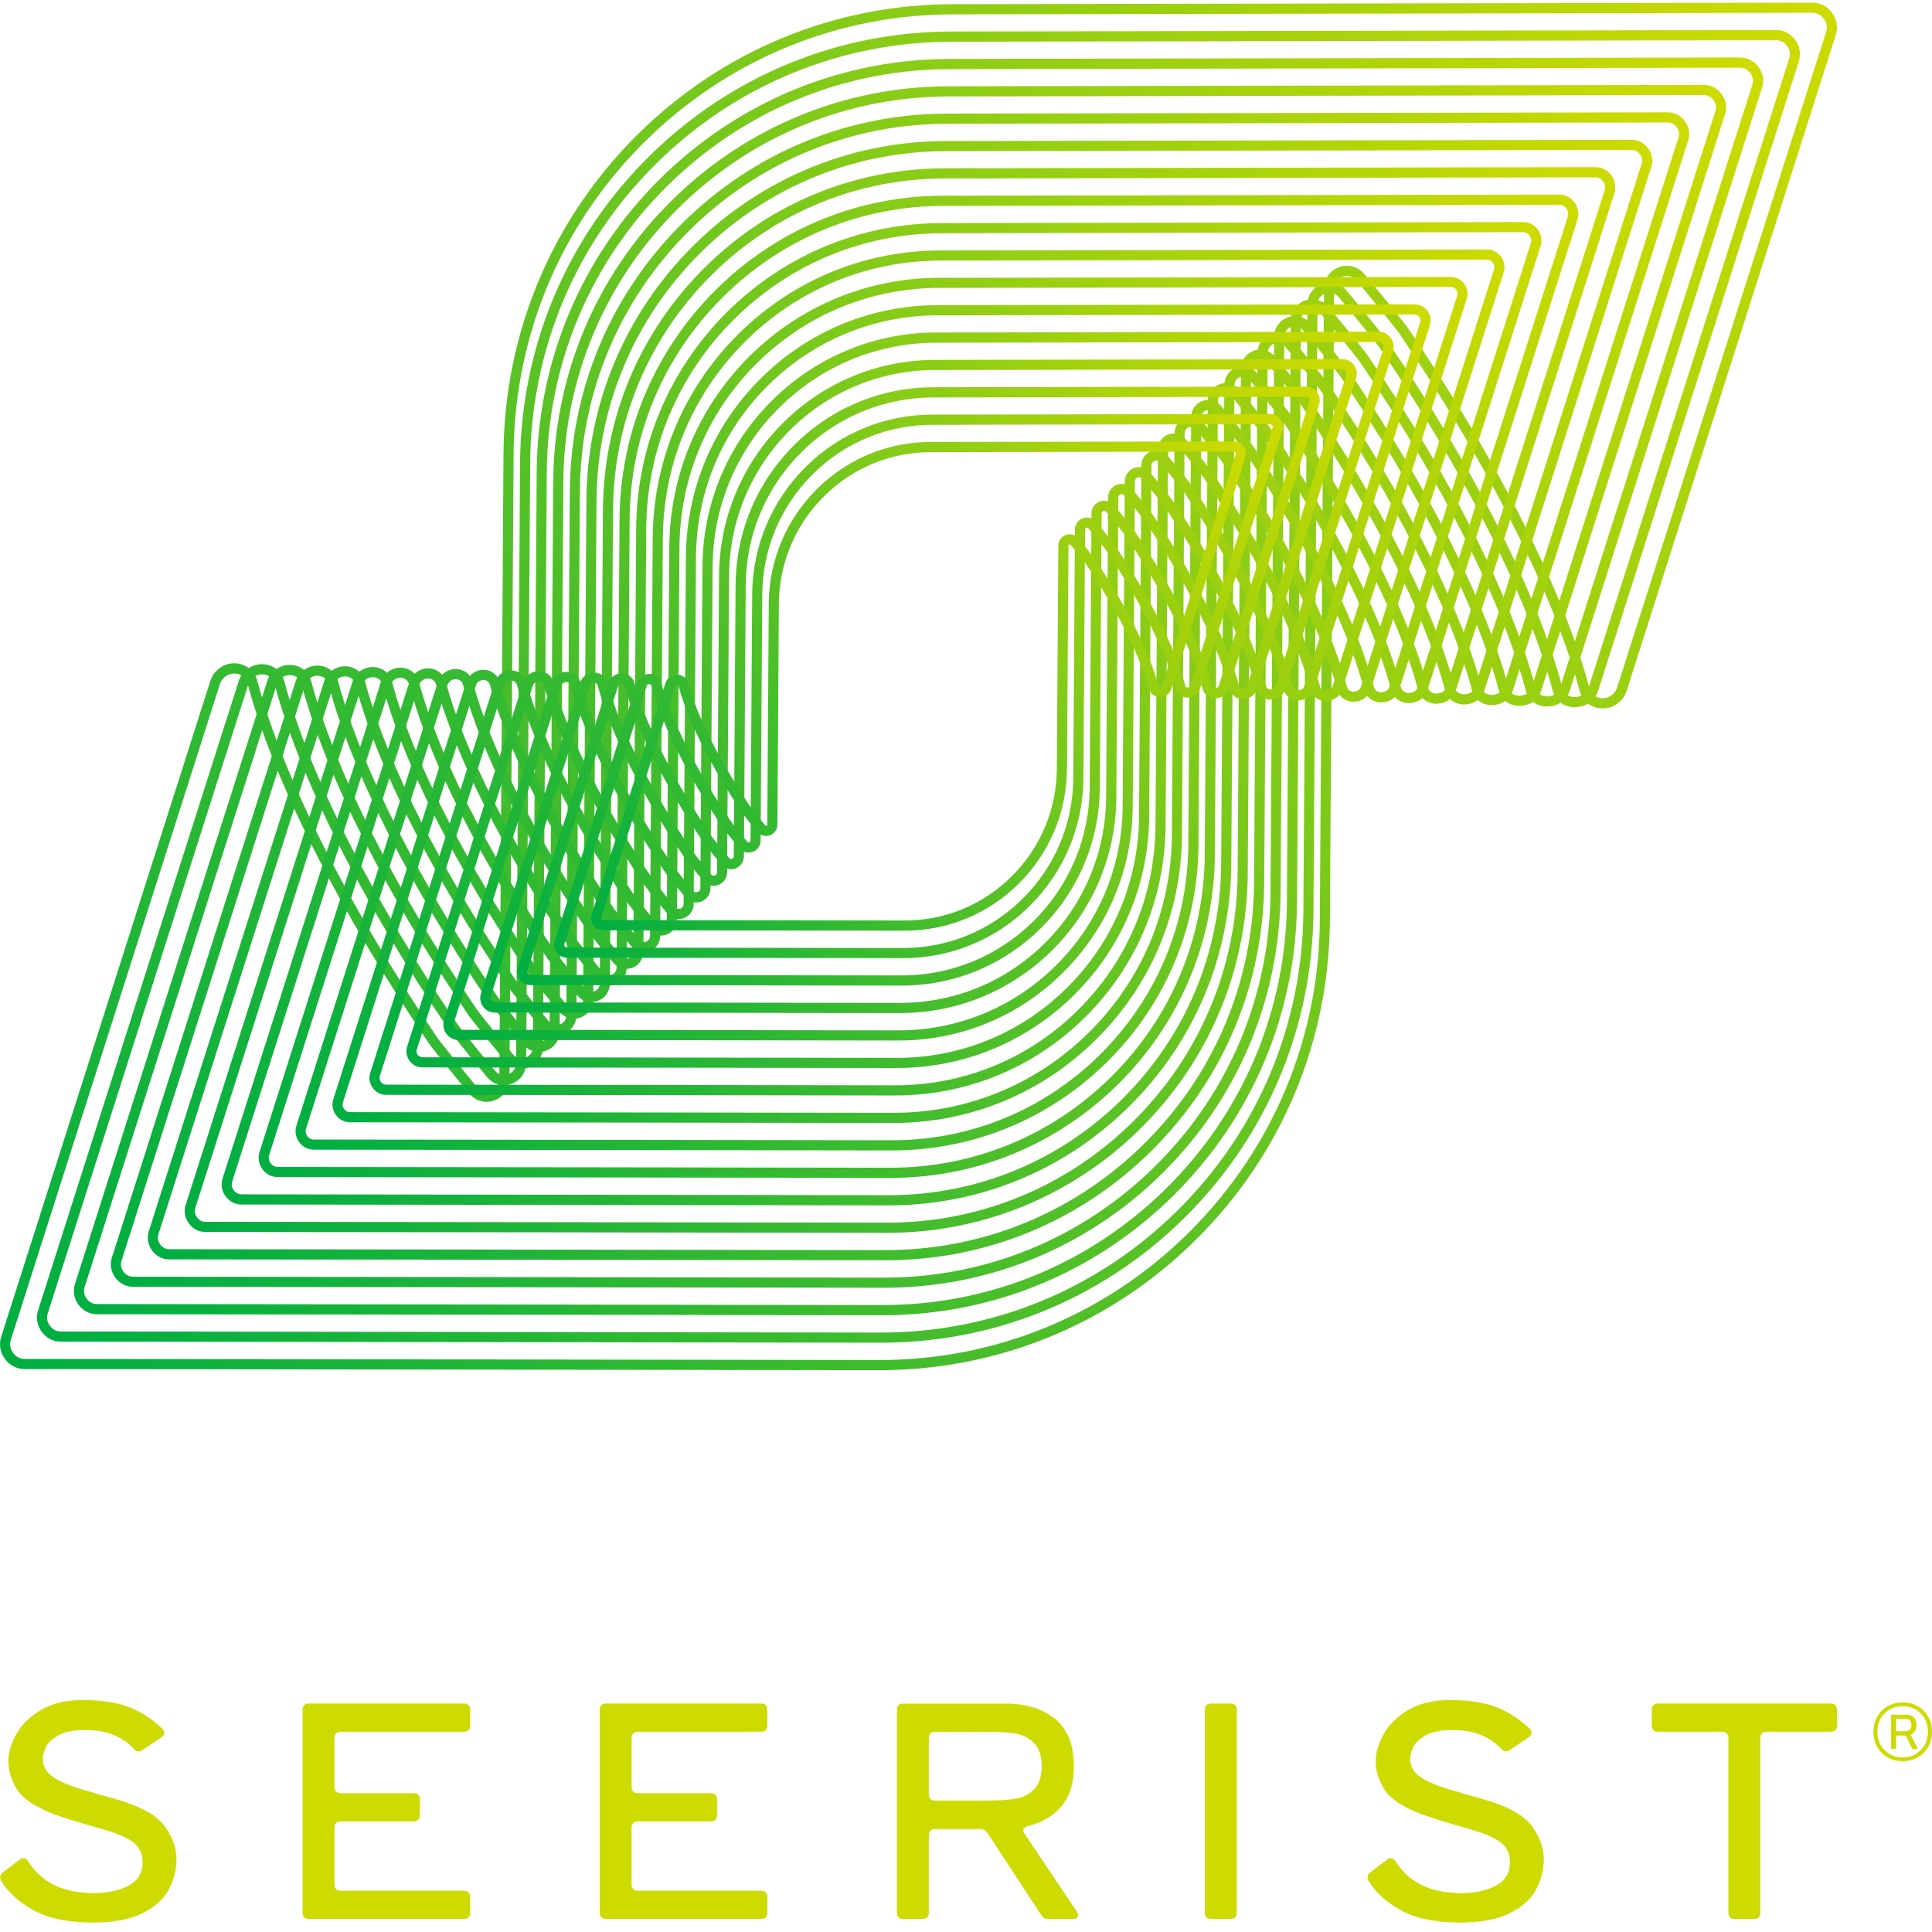 <?xml version="1.0" encoding="UTF-8"?>
<svg xmlns="http://www.w3.org/2000/svg" width="159" height="159" viewBox="0 0 159 159" fill="none">
  <g clip-path="url(#clip0_608_510)">
    <path d="M2.817 157.236C1.606 156.583 0.694 155.765 0.085 154.781C0.038 154.685 0.014 154.596 0.014 154.514C0.014 154.336 0.093 154.192 0.255 154.079L1.628 153.039C1.708 152.959 1.803 152.919 1.915 152.919C2.061 152.919 2.196 153.007 2.324 153.185C3.399 154.927 5.205 155.797 7.739 155.797C8.846 155.797 9.788 155.595 10.568 155.192C11.346 154.789 11.735 154.143 11.735 153.257C11.735 152.596 11.514 152.081 11.073 151.71C10.632 151.339 9.953 151.008 9.04 150.718C8.206 150.459 7.683 150.307 7.475 150.259C6.095 149.856 5.101 149.541 4.491 149.316C2.951 148.737 1.931 148.068 1.434 147.31C0.937 146.552 0.688 145.762 0.688 144.939C0.688 144.261 0.902 143.533 1.326 142.75C1.751 141.968 2.426 141.298 3.348 140.743C4.269 140.188 5.428 139.909 6.825 139.909C8.222 139.909 9.512 140.09 10.508 140.452C11.504 140.815 12.449 141.417 13.347 142.254C13.461 142.369 13.517 142.481 13.517 142.593C13.517 142.756 13.435 142.884 13.275 142.98L11.735 144.02C11.607 144.103 11.502 144.141 11.422 144.141C11.276 144.141 11.14 144.069 11.013 143.922C10.049 142.89 8.726 142.375 7.041 142.375C6.077 142.375 5.335 142.519 4.814 142.81C4.293 143.1 3.948 143.423 3.78 143.778C3.611 144.133 3.527 144.447 3.527 144.72C3.527 145.299 3.753 145.768 4.201 146.123C4.65 146.478 5.317 146.801 6.199 147.091C6.278 147.124 6.897 147.31 8.052 147.649C8.774 147.841 9.52 148.06 10.291 148.302C11.975 148.867 13.102 149.583 13.672 150.455C14.241 151.325 14.526 152.165 14.526 152.971C14.526 153.841 14.323 154.671 13.912 155.462C13.503 156.252 12.789 156.91 11.771 157.433C10.752 157.956 9.375 158.219 7.643 158.219C5.636 158.219 4.028 157.892 2.817 157.238" fill="#CDDB00"></path>
    <path d="M38.561 140.333C38.649 140.421 38.693 140.547 38.693 140.707V142.014C38.693 142.175 38.649 142.301 38.561 142.389C38.473 142.477 38.348 142.521 38.188 142.521H28.031C27.869 142.521 27.745 142.568 27.658 142.656C27.57 142.744 27.526 142.87 27.526 143.031V147.07C27.526 147.23 27.57 147.356 27.658 147.445C27.745 147.533 27.871 147.577 28.031 147.577H34.048C34.208 147.577 34.331 147.621 34.421 147.709C34.509 147.797 34.553 147.924 34.553 148.084V149.389C34.553 149.549 34.509 149.676 34.421 149.764C34.333 149.852 34.208 149.896 34.048 149.896H28.031C27.869 149.896 27.745 149.94 27.658 150.031C27.57 150.119 27.526 150.243 27.526 150.405V155.098C27.526 155.258 27.57 155.385 27.658 155.473C27.745 155.561 27.871 155.605 28.031 155.605H38.188C38.348 155.605 38.473 155.649 38.561 155.737C38.649 155.826 38.693 155.952 38.693 156.112V157.417C38.693 157.578 38.649 157.704 38.561 157.792C38.473 157.88 38.348 157.924 38.188 157.924H25.407C25.245 157.924 25.122 157.88 25.034 157.792C24.946 157.704 24.9 157.578 24.9 157.417V140.705C24.9 140.545 24.944 140.421 25.034 140.331C25.124 140.24 25.245 140.198 25.407 140.198H38.188C38.348 140.198 38.473 140.242 38.561 140.331" fill="#CDDB00"></path>
    <path d="M63.018 140.333C63.106 140.421 63.15 140.547 63.15 140.707V142.014C63.15 142.175 63.106 142.301 63.018 142.389C62.93 142.477 62.805 142.521 62.645 142.521H52.486C52.326 142.521 52.2 142.568 52.113 142.656C52.025 142.744 51.981 142.87 51.981 143.031V147.07C51.981 147.23 52.025 147.356 52.113 147.445C52.2 147.533 52.326 147.577 52.486 147.577H58.503C58.663 147.577 58.788 147.621 58.876 147.709C58.964 147.797 59.01 147.924 59.01 148.084V149.389C59.01 149.549 58.966 149.676 58.876 149.764C58.788 149.852 58.665 149.896 58.503 149.896H52.486C52.326 149.896 52.2 149.94 52.113 150.031C52.025 150.119 51.981 150.243 51.981 150.405V155.098C51.981 155.258 52.025 155.385 52.113 155.473C52.2 155.561 52.326 155.605 52.486 155.605H62.645C62.805 155.605 62.928 155.649 63.018 155.737C63.106 155.826 63.15 155.952 63.15 156.112V157.417C63.15 157.578 63.106 157.704 63.018 157.792C62.93 157.88 62.805 157.924 62.645 157.924H49.862C49.703 157.924 49.577 157.88 49.489 157.792C49.401 157.704 49.355 157.578 49.355 157.417V140.705C49.355 140.545 49.399 140.421 49.489 140.331C49.577 140.242 49.703 140.198 49.862 140.198H62.645C62.805 140.198 62.928 140.242 63.018 140.331" fill="#CDDB00"></path>
    <path d="M76.945 142.521C76.785 142.521 76.659 142.568 76.572 142.656C76.484 142.744 76.44 142.87 76.44 143.031V147.675C76.44 147.835 76.484 147.962 76.572 148.05C76.659 148.138 76.785 148.182 76.945 148.182H81.302C82.202 148.182 82.952 148.134 83.553 148.038C84.155 147.942 84.668 147.683 85.095 147.264C85.52 146.845 85.731 146.208 85.731 145.354C85.731 144.5 85.518 143.862 85.095 143.443C84.67 143.025 84.155 142.766 83.553 142.67C82.95 142.574 82.2 142.523 81.302 142.523H76.945V142.521ZM84.215 150.648C84.215 150.712 84.255 150.81 84.335 150.938L88.62 157.323C88.684 157.405 88.716 157.501 88.716 157.614C88.716 157.824 88.572 157.928 88.283 157.928H86.286C86.029 157.928 85.829 157.816 85.683 157.59L81.278 150.866C81.133 150.64 80.933 150.528 80.676 150.528H76.945C76.785 150.528 76.659 150.574 76.572 150.662C76.484 150.75 76.44 150.876 76.44 151.037V157.421C76.44 157.582 76.394 157.708 76.306 157.796C76.219 157.884 76.095 157.928 75.933 157.928H74.319C74.16 157.928 74.034 157.884 73.946 157.796C73.858 157.708 73.814 157.582 73.814 157.421V140.709C73.814 140.549 73.858 140.425 73.946 140.334C74.034 140.246 74.16 140.202 74.319 140.202H82.793C84.43 140.202 85.769 140.617 86.813 141.447C87.856 142.277 88.377 143.58 88.377 145.352C88.377 146.755 88.036 147.855 87.353 148.653C86.671 149.451 85.753 149.996 84.596 150.285C84.339 150.367 84.211 150.487 84.211 150.648" fill="#CDDB00"></path>
    <path d="M101.652 157.794C101.564 157.882 101.439 157.926 101.279 157.926H99.665C99.505 157.926 99.38 157.882 99.292 157.794C99.204 157.706 99.16 157.58 99.16 157.419V140.707C99.16 140.547 99.204 140.421 99.292 140.332C99.38 140.244 99.505 140.2 99.665 140.2H101.279C101.439 140.2 101.562 140.244 101.652 140.332C101.74 140.421 101.786 140.547 101.786 140.707V157.419C101.786 157.58 101.74 157.706 101.652 157.794Z" fill="#CDDB00"></path>
    <path d="M115.348 157.236C114.137 156.583 113.225 155.765 112.617 154.781C112.569 154.685 112.545 154.596 112.545 154.514C112.545 154.336 112.625 154.192 112.786 154.079L114.159 153.039C114.239 152.959 114.337 152.919 114.448 152.919C114.594 152.919 114.728 153.007 114.857 153.185C115.931 154.927 117.736 155.797 120.272 155.797C121.379 155.797 122.321 155.595 123.099 155.192C123.877 154.789 124.266 154.143 124.266 153.257C124.266 152.596 124.045 152.081 123.604 151.71C123.163 151.339 122.485 151.008 121.569 150.718C120.735 150.459 120.212 150.307 120.005 150.259C118.624 149.856 117.631 149.541 117.02 149.316C115.48 148.737 114.46 148.068 113.963 147.31C113.467 146.552 113.217 145.762 113.217 144.939C113.217 144.261 113.431 143.533 113.854 142.75C114.279 141.968 114.953 141.298 115.875 140.743C116.799 140.188 117.958 139.909 119.354 139.909C120.751 139.909 122.042 140.09 123.037 140.452C124.033 140.815 124.979 141.417 125.878 142.254C125.99 142.369 126.046 142.481 126.046 142.593C126.046 142.756 125.964 142.884 125.805 142.98L124.264 144.02C124.135 144.103 124.031 144.141 123.951 144.141C123.805 144.141 123.67 144.069 123.542 143.922C122.578 142.89 121.256 142.375 119.57 142.375C118.608 142.375 117.864 142.519 117.343 142.81C116.82 143.1 116.477 143.423 116.308 143.778C116.138 144.133 116.054 144.447 116.054 144.72C116.054 145.299 116.278 145.768 116.729 146.123C117.178 146.478 117.844 146.801 118.726 147.091C118.806 147.124 119.424 147.31 120.579 147.649C121.302 147.841 122.048 148.06 122.818 148.302C124.502 148.867 125.629 149.583 126.2 150.455C126.77 151.325 127.054 152.165 127.054 152.971C127.054 153.841 126.848 154.671 126.441 155.462C126.032 156.252 125.318 156.91 124.298 157.433C123.279 157.956 121.902 158.219 120.17 158.219C118.163 158.219 116.555 157.892 115.344 157.238" fill="#CDDB00"></path>
    <path d="M151.045 140.332C151.132 140.421 151.176 140.547 151.176 140.707V142.014C151.176 142.175 151.132 142.301 151.045 142.389C150.957 142.477 150.831 142.521 150.672 142.521H145.374C145.215 142.521 145.089 142.568 145.001 142.656C144.914 142.744 144.87 142.87 144.87 143.031V157.421C144.87 157.582 144.826 157.708 144.738 157.796C144.65 157.884 144.525 157.928 144.365 157.928H142.751C142.591 157.928 142.468 157.884 142.378 157.796C142.29 157.708 142.244 157.582 142.244 157.421V143.031C142.244 142.87 142.2 142.744 142.112 142.656C142.025 142.568 141.901 142.521 141.739 142.521H136.444C136.283 142.521 136.159 142.477 136.071 142.389C135.983 142.301 135.938 142.177 135.938 142.014V140.707C135.938 140.547 135.981 140.423 136.071 140.332C136.159 140.244 136.283 140.2 136.444 140.2H150.672C150.831 140.2 150.955 140.244 151.045 140.332Z" fill="#CDDB00"></path>
    <path d="M94.243 105.606C87.864 110.304 80.189 112.814 72.136 112.762C71.462 112.762 4.384 112.662 2.026 112.672C1.379 112.676 0.773 112.357 0.402 111.822C0.016 111.323 -0.101 110.647 0.096 110.028L17.314 56.027C17.458 55.578 17.735 55.209 18.118 54.963C18.613 54.582 19.317 54.482 19.942 54.698C20.56 54.913 21.015 55.412 21.187 56.063C23.262 63.899 28.684 74.631 36.06 85.506C36.077 85.53 36.096 85.556 36.116 85.582C37.138 86.885 38.195 88.192 39.259 89.467C39.6 89.876 40.075 89.894 40.402 89.776C40.737 89.655 41.092 89.333 41.096 88.791L41.437 37.339C41.503 27.39 45.42 18.063 52.468 11.075C59.515 4.09 68.849 0.277 78.75 0.345C79.427 0.345 146.794 0.229 149.155 0.219C149.801 0.217 150.408 0.533 150.779 1.069C151.164 1.568 151.281 2.245 151.084 2.863L133.866 56.863C133.722 57.312 133.447 57.679 133.062 57.928C132.581 58.304 131.861 58.409 131.238 58.192C130.62 57.978 130.165 57.478 129.993 56.827C127.916 48.989 122.496 38.257 115.12 27.384C115.104 27.36 115.084 27.334 115.064 27.308C113.942 25.877 112.787 24.454 111.63 23.075C111.287 22.666 110.814 22.65 110.485 22.768C110.152 22.888 109.795 23.211 109.793 23.752L109.447 75.768C109.382 85.716 105.465 95.044 98.416 102.031C97.1 103.336 95.703 104.531 94.241 105.61L94.243 105.606ZM18.523 55.697C18.316 55.849 18.18 56.041 18.104 56.284L0.886 110.282C0.771 110.645 0.838 111.026 1.07 111.329C1.299 111.659 1.641 111.84 2.02 111.838C4.382 111.828 71.46 111.926 72.138 111.928C81.821 111.992 90.945 108.266 97.836 101.436C104.725 94.605 108.556 85.486 108.619 75.762L108.965 23.746C108.971 22.946 109.455 22.255 110.206 21.982C110.95 21.712 111.76 21.928 112.269 22.535C113.432 23.921 114.593 25.352 115.72 26.791C115.75 26.831 115.78 26.871 115.808 26.911C123.236 37.862 128.7 48.687 130.799 56.611C130.937 57.132 131.306 57.33 131.514 57.402C131.879 57.531 132.284 57.467 132.591 57.242C132.834 57.084 132.992 56.875 133.078 56.608L150.294 2.606C150.409 2.243 150.342 1.862 150.11 1.56C149.881 1.229 149.54 1.051 149.161 1.051C146.8 1.063 79.431 1.177 78.75 1.179C69.068 1.115 59.942 4.841 53.053 11.671C46.164 18.502 42.333 27.619 42.269 37.345L41.928 88.797C41.922 89.597 41.435 90.289 40.685 90.561C39.941 90.83 39.131 90.612 38.622 90.004C37.553 88.723 36.489 87.408 35.462 86.099C35.432 86.059 35.402 86.019 35.374 85.979C27.944 75.028 22.482 64.202 20.383 56.28C20.245 55.759 19.876 55.56 19.669 55.488C19.303 55.362 18.9 55.428 18.591 55.648C18.567 55.664 18.545 55.678 18.523 55.694V55.697Z" fill="url(#paint0_linear_608_510)"></path>
    <path d="M93.496 103.631C87.373 108.141 80.003 110.553 72.274 110.5C71.626 110.5 7.263 110.404 4.998 110.414C4.384 110.418 3.813 110.122 3.432 109.6C3.053 109.081 2.943 108.444 3.131 107.854L19.652 56.037C19.784 55.622 20.039 55.275 20.419 55.017C20.945 54.648 21.645 54.558 22.244 54.778C22.817 54.989 23.238 55.462 23.401 56.075C25.424 63.715 30.626 74.01 37.67 84.321C37.686 84.345 37.704 84.369 37.722 84.393C38.614 85.54 39.602 86.759 40.739 88.12C41.062 88.507 41.507 88.523 41.818 88.41C42.132 88.296 42.471 87.993 42.473 87.482L42.8 38.11C42.864 28.561 46.624 19.607 53.39 12.897C60.156 6.19 69.118 2.53 78.622 2.594C79.271 2.594 143.915 2.482 146.18 2.472C146.796 2.47 147.367 2.766 147.746 3.286C148.125 3.807 148.235 4.442 148.047 5.031L131.525 56.849C131.38 57.306 131.104 57.665 130.735 57.887C130.155 58.234 129.428 58.298 128.84 58.058C128.309 57.839 127.932 57.398 127.776 56.813C125.751 49.172 120.552 38.876 113.507 28.567C113.491 28.543 113.473 28.519 113.453 28.495C112.468 27.23 111.39 25.901 110.159 24.433C109.836 24.049 109.389 24.032 109.08 24.145C108.765 24.259 108.43 24.562 108.426 25.073L108.095 74.986C108.031 84.536 104.27 93.49 97.504 100.199C96.241 101.452 94.901 102.599 93.494 103.635L93.496 103.631ZM20.861 55.726C20.654 55.881 20.516 56.065 20.444 56.294L3.923 108.111C3.779 108.564 3.975 108.931 4.104 109.107C4.234 109.284 4.521 109.582 4.996 109.58C7.263 109.57 71.629 109.665 72.278 109.667C81.563 109.729 90.314 106.155 96.924 99.604C103.532 93.053 107.205 84.307 107.267 74.98L107.598 25.067C107.602 24.293 108.075 23.622 108.801 23.359C109.521 23.096 110.305 23.307 110.798 23.894C112.037 25.37 113.12 26.707 114.112 27.98C114.14 28.016 114.17 28.056 114.196 28.094C121.292 38.479 126.536 48.869 128.583 56.596C128.67 56.927 128.87 57.166 129.157 57.284C129.508 57.428 129.951 57.384 130.314 57.17C130.506 57.053 130.653 56.855 130.737 56.596L147.257 4.779C147.403 4.326 147.205 3.959 147.075 3.783C146.946 3.604 146.658 3.308 146.184 3.31C143.917 3.32 79.273 3.43 78.62 3.432C69.333 3.37 60.583 6.944 53.973 13.495C47.365 20.046 43.692 28.791 43.63 38.118L43.303 87.49C43.297 88.266 42.824 88.938 42.098 89.198C41.375 89.459 40.591 89.248 40.1 88.659C38.957 87.29 37.966 86.063 37.068 84.91C37.04 84.874 37.01 84.834 36.984 84.796C29.887 74.411 24.644 64.021 22.597 56.294C22.477 55.843 22.184 55.65 21.957 55.566C21.608 55.438 21.199 55.49 20.891 55.706C20.881 55.714 20.871 55.72 20.861 55.728V55.726Z" fill="url(#paint1_linear_608_510)"></path>
    <path d="M92.752 101.657C86.884 105.981 79.821 108.29 72.413 108.24C71.793 108.24 10.141 108.148 7.973 108.158C7.378 108.162 6.825 107.873 6.458 107.37C6.091 106.867 5.985 106.251 6.167 105.682L21.992 56.05C22.12 55.649 22.365 55.312 22.733 55.063C23.241 54.709 23.918 54.62 24.498 54.833C25.053 55.037 25.46 55.495 25.617 56.088C27.555 63.404 32.537 73.263 39.284 83.137C39.3 83.161 39.316 83.183 39.334 83.205C40.19 84.304 41.134 85.472 42.223 86.775C42.526 87.138 42.945 87.154 43.239 87.048C43.534 86.942 43.851 86.655 43.855 86.176L44.168 38.885C44.228 29.732 47.833 21.151 54.318 14.722C60.802 8.296 69.391 4.786 78.499 4.848C79.121 4.848 141.04 4.741 143.209 4.731C143.803 4.729 144.356 5.016 144.723 5.519C145.09 6.022 145.196 6.638 145.014 7.207L129.189 56.84C129.047 57.282 128.782 57.629 128.423 57.844C127.862 58.179 127.16 58.241 126.593 58.008C126.08 57.798 125.715 57.369 125.564 56.803C123.624 49.487 118.645 39.627 111.897 29.754C111.881 29.73 111.865 29.708 111.847 29.686C110.903 28.473 109.872 27.202 108.691 25.795C108.388 25.434 107.967 25.418 107.675 25.525C107.38 25.631 107.063 25.918 107.061 26.396L106.744 74.205C106.684 83.358 103.078 91.939 96.594 98.368C95.383 99.568 94.098 100.667 92.752 101.659V101.657ZM23.177 55.771C22.982 55.915 22.852 56.09 22.784 56.306L6.959 105.939C6.823 106.366 7.007 106.711 7.129 106.877C7.25 107.043 7.522 107.324 7.969 107.322C10.139 107.312 71.793 107.404 72.415 107.404C81.306 107.464 89.681 104.042 96.01 97.77C102.336 91.498 105.852 83.125 105.912 74.197L106.229 26.389C106.233 25.639 106.69 24.991 107.392 24.737C108.088 24.484 108.848 24.687 109.325 25.256C110.512 26.669 111.55 27.95 112.499 29.169C112.527 29.205 112.555 29.243 112.581 29.281C119.379 39.23 124.402 49.182 126.366 56.589C126.449 56.906 126.631 57.124 126.906 57.236C127.238 57.373 127.657 57.331 127.998 57.128C128.179 57.018 128.317 56.834 128.395 56.587L144.22 6.954C144.356 6.528 144.172 6.183 144.051 6.016C143.929 5.85 143.657 5.569 143.211 5.571C141.04 5.581 79.121 5.688 78.496 5.688C69.604 5.627 61.227 9.049 54.9 15.322C48.574 21.594 45.058 29.965 44.998 38.895L44.685 86.186C44.679 86.936 44.222 87.585 43.52 87.84C42.822 88.092 42.063 87.888 41.587 87.317C40.491 86.006 39.541 84.831 38.682 83.724C38.654 83.688 38.626 83.65 38.6 83.614C31.802 73.666 26.777 63.711 24.816 56.306C24.704 55.881 24.426 55.699 24.213 55.621C23.884 55.498 23.499 55.551 23.209 55.753C23.199 55.761 23.189 55.767 23.18 55.775L23.177 55.771Z" fill="url(#paint2_linear_608_510)"></path>
    <path d="M92.007 99.682C86.395 103.818 79.639 106.027 72.553 105.979C71.96 105.979 13.02 105.89 10.949 105.9C10.374 105.902 9.842 105.626 9.487 105.141C9.131 104.656 9.03 104.06 9.205 103.511L24.334 56.062C24.458 55.675 24.695 55.346 25.049 55.109C25.539 54.767 26.194 54.68 26.752 54.887C27.287 55.083 27.682 55.526 27.834 56.098C29.685 63.089 34.448 72.513 40.896 81.952C40.91 81.974 40.928 81.996 40.944 82.018C41.762 83.069 42.666 84.185 43.703 85.43C43.986 85.769 44.379 85.785 44.653 85.687C44.93 85.586 45.227 85.32 45.229 84.869L45.529 39.658C45.587 30.904 49.034 22.696 55.237 16.546C61.44 10.396 69.654 7.042 78.368 7.101C78.963 7.101 138.157 6.998 140.23 6.988C140.804 6.986 141.337 7.263 141.692 7.748C142.047 8.233 142.149 8.828 141.973 9.378L126.844 56.827C126.707 57.254 126.453 57.591 126.104 57.797C125.563 58.12 124.887 58.18 124.338 57.956C123.841 57.751 123.488 57.338 123.345 56.791C121.491 49.797 116.731 40.374 110.283 30.937C110.269 30.915 110.251 30.892 110.235 30.87C109.333 29.712 108.347 28.497 107.22 27.154C106.937 26.815 106.544 26.801 106.27 26.899C105.995 27 105.698 27.268 105.694 27.717L105.391 73.423C105.333 82.179 101.885 90.385 95.682 96.535C94.525 97.684 93.294 98.734 92.007 99.684V99.682ZM25.495 55.815C25.312 55.951 25.19 56.116 25.124 56.318L9.997 103.768C9.87 104.168 10.043 104.491 10.157 104.65C10.271 104.808 10.526 105.071 10.945 105.069C13.02 105.059 71.962 105.147 72.557 105.147C81.05 105.203 89.054 101.935 95.1 95.942C101.145 89.948 104.505 81.95 104.561 73.419L104.864 27.713C104.868 26.99 105.309 26.362 105.987 26.116C106.661 25.871 107.394 26.067 107.855 26.617C108.99 27.968 109.981 29.193 110.889 30.359C110.915 30.393 110.943 30.429 110.967 30.465C117.467 39.979 122.271 49.497 124.147 56.579C124.225 56.875 124.396 57.08 124.652 57.184C124.963 57.312 125.358 57.272 125.679 57.082C125.851 56.982 125.978 56.805 126.052 56.575L141.181 9.125C141.309 8.724 141.135 8.401 141.022 8.243C140.908 8.085 140.652 7.822 140.233 7.824C138.159 7.834 78.963 7.934 78.367 7.936C69.871 7.88 61.865 11.148 55.822 17.141C49.776 23.135 46.416 31.133 46.361 39.664L46.061 84.875C46.057 85.6 45.614 86.228 44.936 86.472C44.262 86.717 43.528 86.519 43.069 85.967C42.023 84.716 41.115 83.592 40.289 82.534C40.263 82.499 40.236 82.463 40.212 82.427C33.711 72.914 28.907 63.396 27.032 56.314C26.926 55.917 26.667 55.745 26.467 55.673C26.158 55.558 25.797 55.606 25.523 55.797C25.515 55.803 25.506 55.809 25.497 55.817L25.495 55.815Z" fill="url(#paint3_linear_608_510)"></path>
    <path d="M91.264 97.708C85.907 101.655 79.459 103.763 72.694 103.717C72.129 103.717 15.902 103.633 13.925 103.643C13.37 103.645 12.856 103.378 12.514 102.909C12.173 102.44 12.073 101.869 12.243 101.338L26.676 56.073C26.796 55.7 27.025 55.398 27.364 55.155C27.839 54.825 28.468 54.742 29.008 54.941C29.525 55.131 29.906 55.558 30.052 56.109C31.817 62.779 36.358 71.765 42.509 80.767C42.523 80.787 42.539 80.809 42.553 80.827C43.329 81.826 44.191 82.89 45.187 84.081C45.45 84.397 45.817 84.412 46.072 84.319C46.33 84.225 46.607 83.977 46.609 83.558L46.895 40.428C46.95 32.071 50.24 24.235 56.162 18.366C62.084 12.495 69.924 9.293 78.242 9.349C78.809 9.349 135.279 9.251 137.256 9.243C137.811 9.241 138.325 9.508 138.667 9.975C139.008 10.442 139.107 11.017 138.938 11.546L124.507 56.811C124.375 57.224 124.128 57.547 123.793 57.747C123.272 58.058 122.62 58.116 122.091 57.899C121.612 57.703 121.271 57.304 121.131 56.777C119.364 50.108 114.823 41.119 108.674 32.119C108.66 32.099 108.644 32.077 108.63 32.057C107.768 30.948 106.826 29.788 105.753 28.511C105.488 28.196 105.122 28.182 104.867 28.274C104.61 28.369 104.332 28.617 104.33 29.036L104.041 72.639C103.985 80.996 100.695 88.832 94.774 94.701C93.668 95.797 92.495 96.802 91.264 97.708ZM27.813 55.859C27.64 55.987 27.526 56.139 27.466 56.328L13.033 101.592C12.913 101.967 13.075 102.268 13.183 102.416C13.29 102.565 13.528 102.809 13.919 102.807C15.898 102.799 72.127 102.881 72.696 102.881C80.794 102.935 88.427 99.818 94.187 94.106C99.949 88.392 103.153 80.765 103.207 72.631L103.496 29.03C103.5 28.332 103.925 27.727 104.582 27.488C105.232 27.252 105.94 27.442 106.385 27.972C107.465 29.256 108.412 30.425 109.28 31.542C109.306 31.576 109.332 31.61 109.354 31.644C115.557 40.721 120.14 49.803 121.931 56.56C122.005 56.837 122.163 57.027 122.402 57.126C122.694 57.246 123.063 57.208 123.366 57.029C123.524 56.935 123.643 56.771 123.713 56.556L138.144 11.292C138.264 10.919 138.102 10.616 137.994 10.468C137.886 10.32 137.649 10.075 137.258 10.077C135.279 10.087 78.809 10.183 78.238 10.183C70.14 10.129 62.508 13.244 56.745 18.959C50.983 24.672 47.778 32.297 47.724 40.432L47.439 83.562C47.435 84.261 47.008 84.867 46.352 85.103C45.701 85.34 44.993 85.147 44.548 84.616C43.547 83.417 42.679 82.345 41.897 81.341C41.871 81.306 41.845 81.272 41.823 81.238C35.62 72.16 31.035 63.079 29.248 56.322C29.15 55.951 28.906 55.791 28.721 55.722C28.432 55.616 28.092 55.66 27.839 55.839C27.831 55.845 27.823 55.851 27.813 55.857V55.859Z" fill="url(#paint4_linear_608_510)"></path>
    <path d="M90.52 95.733C85.418 99.491 79.275 101.5 72.833 101.458C72.294 101.458 18.781 101.378 16.899 101.388C16.365 101.39 15.87 101.133 15.541 100.682C15.212 100.231 15.116 99.68 15.279 99.169L29.016 56.087C29.13 55.726 29.357 55.429 29.678 55.203C30.135 54.884 30.742 54.806 31.26 54.996C31.759 55.179 32.124 55.59 32.266 56.123C33.946 62.467 38.267 71.019 44.121 79.586C44.135 79.606 44.149 79.624 44.163 79.642C44.903 80.594 45.723 81.607 46.669 82.739C46.914 83.032 47.253 83.046 47.489 82.96C47.728 82.874 47.986 82.641 47.988 82.254L48.259 41.205C48.311 33.245 51.445 25.784 57.085 20.194C62.726 14.603 70.193 11.554 78.114 11.606C78.653 11.606 132.4 11.514 134.281 11.504C134.816 11.502 135.31 11.758 135.64 12.21C135.969 12.661 136.065 13.212 135.901 13.723C135.32 15.545 124.852 48.373 122.165 56.805C122.039 57.202 121.801 57.514 121.476 57.707C120.975 58.005 120.347 58.061 119.84 57.853C119.377 57.663 119.05 57.28 118.915 56.77C117.233 50.424 112.913 41.873 107.059 33.307C107.045 33.287 107.032 33.269 107.018 33.251C106.196 32.195 105.3 31.092 104.28 29.875C104.035 29.583 103.696 29.571 103.46 29.657C103.223 29.743 102.965 29.976 102.963 30.363L102.688 71.861C102.636 79.821 99.502 87.282 93.864 92.872C92.81 93.917 91.693 94.873 90.522 95.735L90.52 95.733ZM30.129 55.903C29.968 56.021 29.862 56.165 29.806 56.34L16.07 99.421C15.96 99.768 16.109 100.051 16.209 100.187C16.309 100.323 16.53 100.554 16.893 100.552C18.777 100.544 72.294 100.622 72.835 100.622C80.536 100.674 87.796 97.709 93.275 92.275C98.756 86.841 101.802 79.588 101.854 71.851L102.129 30.353C102.133 29.679 102.544 29.098 103.175 28.867C103.801 28.639 104.484 28.823 104.913 29.334C105.94 30.557 106.842 31.67 107.67 32.732C107.696 32.764 107.72 32.798 107.742 32.832C113.645 41.472 118.009 50.117 119.715 56.552C119.782 56.809 119.93 56.985 120.151 57.077C120.419 57.187 120.772 57.151 121.051 56.987C121.197 56.899 121.309 56.748 121.373 56.548C124.06 48.119 134.526 15.289 135.109 13.466C135.221 13.12 135.069 12.837 134.969 12.701C134.87 12.564 134.648 12.334 134.285 12.336C132.402 12.344 78.655 12.436 78.112 12.438C70.409 12.386 63.151 15.351 57.67 20.785C52.189 26.219 49.143 33.472 49.091 41.207L48.82 82.256C48.816 82.93 48.405 83.513 47.772 83.742C47.144 83.968 46.461 83.784 46.034 83.272C45.083 82.132 44.257 81.112 43.511 80.153C43.487 80.121 43.461 80.087 43.439 80.055C37.535 71.414 33.17 62.768 31.466 56.336C31.374 55.991 31.151 55.842 30.977 55.778C30.708 55.678 30.392 55.72 30.155 55.886C30.147 55.892 30.139 55.898 30.131 55.904L30.129 55.903Z" fill="url(#paint5_linear_608_510)"></path>
    <path d="M89.775 93.759C84.926 97.331 79.093 99.238 72.972 99.198C72.461 99.198 21.661 99.121 19.873 99.129C19.358 99.131 18.883 98.885 18.566 98.452C18.249 98.019 18.159 97.488 18.315 96.995L31.355 56.098C31.465 55.751 31.68 55.466 31.994 55.246C32.432 54.939 33.015 54.863 33.516 55.047C33.995 55.224 34.348 55.619 34.483 56.132C36.078 62.151 40.178 70.268 45.734 78.398L45.774 78.453C46.478 79.359 47.256 80.319 48.15 81.389C48.433 81.728 48.8 81.632 48.904 81.592C49.124 81.511 49.361 81.299 49.363 80.94L49.62 41.972C49.67 34.411 52.647 27.323 58.006 22.011C63.363 16.701 70.458 13.802 77.983 13.852C78.494 13.852 129.515 13.764 131.303 13.756C131.818 13.754 132.293 14 132.61 14.433C132.927 14.866 133.017 15.398 132.861 15.891L119.821 56.787C119.699 57.17 119.47 57.469 119.159 57.655C118.678 57.942 118.075 57.996 117.587 57.796C117.142 57.613 116.824 57.242 116.695 56.753C115.101 50.732 110.999 42.615 105.444 34.487C105.432 34.469 105.418 34.451 105.406 34.435C104.63 33.437 103.78 32.39 102.809 31.232C102.523 30.893 102.158 30.991 102.052 31.029C101.831 31.109 101.596 31.322 101.594 31.68L101.332 71.076C101.282 78.637 98.306 85.727 92.949 91.037C91.949 92.029 90.888 92.937 89.775 93.757V93.759ZM32.446 55.947C32.297 56.058 32.199 56.19 32.147 56.352L19.107 97.249C19.005 97.57 19.145 97.83 19.237 97.957C19.328 98.083 19.534 98.295 19.869 98.293C21.659 98.285 72.461 98.36 72.973 98.362C80.28 98.41 87.165 95.597 92.364 90.444C97.563 85.288 100.452 78.408 100.5 71.07L100.762 31.674C100.766 31.027 101.159 30.466 101.769 30.243C102.372 30.025 103.03 30.199 103.443 30.692C104.423 31.859 105.279 32.913 106.061 33.92C106.085 33.95 106.109 33.982 106.131 34.016C111.737 42.22 115.879 50.429 117.499 56.539C117.563 56.777 117.696 56.94 117.9 57.022C118.149 57.124 118.476 57.09 118.734 56.938C118.867 56.858 118.971 56.717 119.029 56.533L132.069 15.636C132.171 15.315 132.031 15.055 131.94 14.928C131.848 14.802 131.642 14.59 131.307 14.592C129.519 14.6 78.496 14.688 77.981 14.688C70.673 14.64 63.788 17.45 58.589 22.606C53.389 27.76 50.5 34.641 50.45 41.978L50.193 80.946C50.189 81.596 49.794 82.157 49.185 82.377C48.581 82.596 47.925 82.419 47.512 81.924C46.612 80.846 45.828 79.878 45.115 78.964C45.092 78.931 45.068 78.901 45.048 78.869C39.439 70.663 35.295 62.452 33.679 56.344C33.596 56.026 33.388 55.889 33.228 55.829C32.979 55.737 32.688 55.775 32.468 55.929C32.46 55.935 32.454 55.94 32.446 55.946V55.947Z" fill="url(#paint6_linear_608_510)"></path>
    <path d="M89.031 91.784C84.439 95.168 78.91 96.976 73.112 96.936C72.629 96.936 24.541 96.864 22.851 96.872C22.358 96.874 21.899 96.637 21.596 96.22C21.293 95.803 21.205 95.294 21.355 94.821L33.699 56.108C33.804 55.775 34.014 55.498 34.311 55.29C34.732 54.995 35.293 54.923 35.772 55.099C36.232 55.27 36.572 55.648 36.701 56.14C38.209 61.837 42.09 69.516 47.347 77.211L47.383 77.261C48.047 78.113 48.784 79.023 49.634 80.042C49.893 80.352 50.228 80.262 50.324 80.228C50.525 80.156 50.741 79.96 50.743 79.633L50.986 42.745C51.034 35.581 53.855 28.866 58.929 23.834C64.005 18.803 70.726 16.059 77.855 16.105C78.34 16.105 126.63 16.021 128.328 16.015C128.82 16.013 129.279 16.249 129.583 16.666C129.886 17.083 129.974 17.592 129.824 18.065L117.48 56.779C117.362 57.146 117.143 57.432 116.842 57.613C116.381 57.888 115.802 57.94 115.333 57.747C114.906 57.571 114.601 57.216 114.477 56.747C112.969 51.05 109.089 43.369 103.831 35.675L103.795 35.625C103.061 34.681 102.257 33.691 101.337 32.594C101.078 32.283 100.743 32.374 100.647 32.41C100.446 32.482 100.23 32.676 100.228 33.005L99.981 70.296C99.933 77.46 97.112 84.175 92.038 89.209C91.091 90.149 90.085 91.009 89.031 91.784ZM34.764 55.993C34.626 56.093 34.536 56.216 34.491 56.364L22.147 95.078C22.053 95.373 22.181 95.611 22.266 95.727C22.352 95.844 22.54 96.04 22.847 96.038C24.541 96.03 72.632 96.102 73.116 96.102C80.028 96.148 86.538 93.488 91.456 88.613C96.374 83.738 99.105 77.231 99.151 70.29L99.398 32.999C99.402 32.376 99.783 31.837 100.366 31.624C100.946 31.414 101.577 31.582 101.974 32.055C102.9 33.157 103.71 34.158 104.452 35.11C104.476 35.14 104.498 35.17 104.518 35.2C109.827 42.97 113.749 50.743 115.283 56.531C115.341 56.747 115.465 56.897 115.651 56.974C115.88 57.068 116.181 57.036 116.421 56.895C116.54 56.821 116.636 56.695 116.69 56.524L129.032 17.811C129.126 17.516 128.998 17.277 128.912 17.161C128.826 17.045 128.639 16.851 128.332 16.851C126.64 16.859 78.342 16.941 77.853 16.943C70.942 16.897 64.43 19.557 59.511 24.432C54.593 29.307 51.86 35.813 51.816 42.753L51.573 79.641C51.569 80.264 51.188 80.803 50.603 81.016C50.023 81.226 49.39 81.056 48.995 80.581C48.139 79.555 47.397 78.639 46.727 77.777C46.703 77.746 46.681 77.716 46.661 77.686C41.352 69.917 37.427 62.141 35.895 56.356C35.817 56.063 35.628 55.939 35.482 55.885C35.253 55.801 34.985 55.835 34.782 55.977C34.774 55.981 34.768 55.987 34.762 55.991L34.764 55.993Z" fill="url(#paint7_linear_608_510)"></path>
    <path d="M88.287 89.809C83.95 93.005 78.728 94.713 73.252 94.677C72.795 94.677 27.422 94.608 25.826 94.616C25.353 94.618 24.914 94.392 24.622 93.993C24.331 93.594 24.247 93.105 24.391 92.652L36.038 56.121C36.14 55.803 36.336 55.536 36.625 55.337C37.028 55.055 37.565 54.985 38.026 55.155C38.467 55.317 38.792 55.682 38.917 56.153C40.34 61.525 44.001 68.77 48.961 76.028L48.995 76.074C49.621 76.88 50.318 77.738 51.118 78.698C51.353 78.979 51.656 78.899 51.742 78.867C51.928 78.801 52.121 78.624 52.123 78.328L52.355 43.521C52.399 36.755 55.064 30.413 59.856 25.66C64.649 20.907 70.997 18.316 77.733 18.36C78.19 18.36 123.756 18.282 125.357 18.273C125.829 18.271 126.268 18.498 126.56 18.897C126.851 19.296 126.935 19.785 126.791 20.238L115.143 56.767C115.032 57.12 114.822 57.396 114.531 57.566C114.09 57.829 113.535 57.879 113.087 57.695C112.676 57.526 112.384 57.186 112.265 56.735C110.842 51.36 107.181 44.116 102.223 36.86L102.189 36.813C101.497 35.923 100.737 34.987 99.871 33.955C99.635 33.674 99.332 33.757 99.244 33.789C99.063 33.855 98.865 34.031 98.865 34.328L98.632 69.516C98.588 76.281 95.922 82.625 91.13 87.378C90.234 88.266 89.285 89.078 88.289 89.811L88.287 89.809ZM37.08 56.037C36.954 56.129 36.873 56.239 36.829 56.376L25.181 92.907C25.095 93.175 25.213 93.392 25.291 93.498C25.369 93.604 25.54 93.782 25.82 93.781C27.418 93.772 72.795 93.841 73.254 93.841C79.768 93.885 85.907 91.377 90.541 86.781C95.176 82.184 97.754 76.05 97.796 69.507L98.029 34.32C98.033 33.722 98.398 33.205 98.957 33.001C99.514 32.798 100.12 32.961 100.501 33.416C101.375 34.458 102.141 35.4 102.84 36.298C102.861 36.326 102.883 36.356 102.903 36.385C107.913 43.717 111.618 51.056 113.065 56.518C113.116 56.717 113.228 56.851 113.398 56.921C113.607 57.007 113.885 56.979 114.104 56.849C114.216 56.783 114.3 56.666 114.347 56.512L125.995 19.981C126.081 19.715 125.963 19.496 125.885 19.39C125.807 19.284 125.636 19.105 125.357 19.107C123.758 19.115 78.186 19.194 77.727 19.194C71.211 19.149 65.072 21.657 60.437 26.252C55.802 30.848 53.225 36.982 53.183 43.525L52.951 78.332C52.947 78.929 52.582 79.448 52.022 79.65C51.465 79.853 50.858 79.689 50.477 79.234C49.669 78.267 48.969 77.401 48.337 76.588C48.315 76.559 48.293 76.529 48.273 76.501C43.263 69.169 39.558 61.83 38.111 56.368C38.042 56.101 37.868 55.987 37.736 55.939C37.527 55.863 37.282 55.893 37.098 56.023C37.092 56.027 37.086 56.031 37.08 56.037Z" fill="url(#paint8_linear_608_510)"></path>
    <path d="M87.543 87.836C83.46 90.843 78.546 92.45 73.391 92.416C72.962 92.416 30.3 92.352 28.8 92.36C28.347 92.362 27.928 92.145 27.649 91.763C27.369 91.38 27.29 90.913 27.427 90.48L38.379 56.134C38.476 55.829 38.666 55.573 38.939 55.384C39.326 55.114 39.839 55.047 40.278 55.21C40.701 55.366 41.012 55.715 41.132 56.166C42.469 61.215 45.91 68.023 50.571 74.844L50.603 74.888C51.191 75.644 51.844 76.452 52.596 77.352C52.805 77.605 53.079 77.53 53.157 77.502C53.236 77.474 53.496 77.354 53.498 77.019L53.715 44.293C53.757 37.925 56.265 31.955 60.776 27.483C65.289 23.011 71.262 20.569 77.601 20.611C78.03 20.611 120.877 20.537 122.378 20.531C122.83 20.529 123.251 20.748 123.529 21.129C123.806 21.509 123.888 21.979 123.75 22.412C123.287 23.865 114.942 50.038 112.799 56.757C112.691 57.094 112.49 57.359 112.212 57.523C111.791 57.774 111.263 57.822 110.832 57.645C110.439 57.483 110.159 57.156 110.044 56.725C108.707 51.676 105.265 44.868 100.605 38.047L100.575 38.005C99.922 37.167 99.21 36.287 98.394 35.317C98.183 35.066 97.911 35.138 97.834 35.166C97.754 35.194 97.494 35.315 97.492 35.65L97.273 68.733C97.231 75.101 94.723 81.07 90.212 85.545C89.37 86.38 88.476 87.144 87.539 87.836H87.543ZM39.398 56.082C39.284 56.166 39.211 56.266 39.171 56.389L28.219 90.734C28.143 90.975 28.249 91.173 28.319 91.269C28.389 91.366 28.544 91.526 28.796 91.526C30.298 91.52 72.964 91.582 73.395 91.582C79.514 91.622 85.28 89.269 89.632 84.953C93.985 80.637 96.405 74.876 96.445 68.731L96.664 35.648C96.668 35.074 97.017 34.579 97.554 34.385C98.087 34.19 98.667 34.347 99.032 34.782C99.855 35.76 100.575 36.648 101.231 37.494C101.251 37.52 101.271 37.548 101.291 37.574C106.006 44.474 109.489 51.375 110.85 56.513C110.898 56.691 110.997 56.812 111.147 56.874C111.337 56.952 111.59 56.926 111.789 56.805C111.889 56.745 111.963 56.641 112.009 56.503C114.152 49.783 122.495 23.61 122.96 22.157C123.038 21.916 122.93 21.718 122.86 21.622C122.791 21.526 122.635 21.365 122.384 21.365C120.881 21.373 78.032 21.445 77.601 21.445C71.482 21.405 65.716 23.759 61.362 28.074C57.009 32.39 54.589 38.151 54.549 44.297L54.332 77.023C54.328 77.597 53.978 78.092 53.44 78.288C52.905 78.481 52.325 78.324 51.961 77.889C51.203 76.981 50.545 76.167 49.948 75.402C49.926 75.374 49.908 75.347 49.889 75.321C45.174 68.422 41.691 61.52 40.33 56.383C40.266 56.142 40.112 56.04 39.993 55.996C39.803 55.925 39.582 55.956 39.414 56.072C39.408 56.076 39.402 56.08 39.398 56.084V56.082Z" fill="url(#paint9_linear_608_510)"></path>
    <path d="M86.799 85.861C82.972 88.681 78.366 90.187 73.531 90.155C73.13 90.155 33.18 90.095 31.775 90.103C31.342 90.105 30.941 89.896 30.676 89.533C30.411 89.171 30.333 88.724 30.466 88.308L40.721 56.146C40.815 55.853 40.997 55.608 41.256 55.43C41.625 55.173 42.114 55.109 42.533 55.264C42.938 55.412 43.235 55.745 43.349 56.176C44.6 60.9 47.82 67.273 52.184 73.659L52.209 73.695C52.762 74.405 53.373 75.159 54.079 76.005C54.264 76.227 54.506 76.163 54.574 76.139C54.644 76.113 54.875 76.007 54.877 75.71L55.08 45.065C55.12 39.095 57.471 33.498 61.7 29.305C65.932 25.111 71.532 22.824 77.474 22.864C77.875 22.864 117.999 22.794 119.403 22.788C119.836 22.788 120.237 22.995 120.503 23.357C120.768 23.722 120.846 24.169 120.712 24.582L110.457 56.745C110.354 57.068 110.16 57.32 109.897 57.477C109.496 57.715 108.991 57.761 108.582 57.593C108.207 57.439 107.939 57.126 107.83 56.713C106.577 51.986 103.357 45.614 98.995 39.229L98.969 39.193C98.359 38.41 97.691 37.586 96.928 36.676C96.741 36.453 96.501 36.517 96.431 36.543C96.362 36.569 96.132 36.676 96.13 36.972L95.925 67.952C95.885 73.922 93.535 79.521 89.305 83.714C88.515 84.498 87.677 85.213 86.799 85.861ZM41.715 56.126C41.613 56.2 41.547 56.29 41.511 56.398L31.259 88.559C31.191 88.774 31.285 88.95 31.348 89.036C31.412 89.122 31.55 89.267 31.773 89.265C33.18 89.259 73.132 89.317 73.535 89.319C79.257 89.357 84.65 87.156 88.722 83.119C92.794 79.082 95.057 73.693 95.095 67.946L95.3 36.966C95.304 36.419 95.635 35.944 96.15 35.758C96.661 35.571 97.216 35.721 97.565 36.136C98.335 37.054 99.009 37.884 99.626 38.676C99.646 38.702 99.666 38.728 99.684 38.756C104.097 45.215 107.361 51.682 108.636 56.496C108.678 56.655 108.765 56.763 108.899 56.817C109.071 56.887 109.296 56.863 109.478 56.755C109.561 56.703 109.631 56.611 109.671 56.486L119.926 24.324C119.994 24.109 119.9 23.933 119.836 23.846C119.773 23.76 119.635 23.616 119.411 23.618C118.005 23.624 77.881 23.692 77.476 23.694C71.752 23.656 66.359 25.857 62.289 29.894C58.217 33.931 55.954 39.319 55.916 45.067L55.713 75.712C55.709 76.259 55.376 76.734 54.861 76.921C54.35 77.105 53.796 76.955 53.446 76.538C52.734 75.684 52.118 74.922 51.561 74.207C51.541 74.183 51.521 74.154 51.503 74.126C47.09 67.666 43.826 61.199 42.551 56.386C42.495 56.172 42.358 56.081 42.252 56.043C42.084 55.981 41.883 56.009 41.735 56.112C41.729 56.116 41.725 56.12 41.719 56.124L41.715 56.126Z" fill="url(#paint10_linear_608_510)"></path>
    <path d="M86.055 83.886C82.481 86.518 78.182 87.925 73.673 87.895C73.3 87.895 36.062 87.839 34.754 87.845C34.341 87.845 33.96 87.649 33.706 87.302C33.453 86.955 33.379 86.53 33.507 86.135L43.065 56.157C43.153 55.879 43.325 55.652 43.574 55.476C43.925 55.231 44.39 55.169 44.791 55.318C45.176 55.46 45.462 55.777 45.569 56.188C46.734 60.59 49.735 66.525 53.799 72.474C54.338 73.168 54.907 73.872 55.565 74.659C55.727 74.854 55.936 74.798 55.996 74.776C56.058 74.754 56.257 74.661 56.259 74.403L56.449 45.838C56.487 40.265 58.679 35.042 62.628 31.127C66.576 27.212 71.805 25.077 77.35 25.115C77.725 25.115 115.124 25.051 116.432 25.045C116.845 25.045 117.226 25.241 117.48 25.588C117.733 25.935 117.807 26.36 117.679 26.757L108.121 56.735C108.023 57.041 107.837 57.282 107.586 57.432C107.203 57.661 106.724 57.703 106.335 57.543C105.976 57.396 105.72 57.097 105.617 56.705C104.45 52.303 101.451 46.365 97.387 40.418L97.361 40.384C96.792 39.654 96.17 38.886 95.46 38.04C95.298 37.848 95.088 37.904 95.029 37.926C94.967 37.948 94.767 38.04 94.765 38.299L94.574 67.176C94.538 72.749 92.343 77.973 88.395 81.888C87.659 82.619 86.874 83.287 86.055 83.892V83.886ZM44.031 56.172C43.941 56.238 43.883 56.316 43.853 56.412L34.295 86.39C34.235 86.578 34.319 86.733 34.375 86.809C34.431 86.885 34.552 87.011 34.748 87.011C36.059 87.005 73.3 87.059 73.675 87.061C79.002 87.097 84.021 85.047 87.81 81.29C91.601 77.534 93.706 72.519 93.742 67.168L93.933 38.291C93.937 37.77 94.254 37.317 94.745 37.138C95.232 36.962 95.761 37.104 96.094 37.501C96.812 38.355 97.441 39.131 98.015 39.87C98.035 39.895 98.053 39.921 98.069 39.945C102.185 45.97 105.23 52 106.419 56.49C106.457 56.63 106.531 56.723 106.648 56.771C106.8 56.833 107.001 56.811 107.161 56.715C107.235 56.669 107.295 56.588 107.329 56.48L116.887 26.502C116.947 26.314 116.863 26.159 116.807 26.083C116.752 26.007 116.63 25.881 116.434 25.881C115.124 25.887 77.723 25.951 77.346 25.951C72.019 25.915 66.999 27.963 63.208 31.722C59.417 35.479 57.313 40.494 57.277 45.844L57.087 74.409C57.083 74.932 56.764 75.385 56.275 75.561C55.788 75.738 55.258 75.596 54.926 75.197C54.264 74.403 53.688 73.691 53.169 73.024C53.151 73 53.131 72.974 53.113 72.948C48.997 66.924 45.954 60.894 44.765 56.404C44.725 56.254 44.638 56.151 44.504 56.103C44.356 56.049 44.179 56.073 44.047 56.163C44.043 56.167 44.037 56.169 44.033 56.173L44.031 56.172Z" fill="url(#paint11_linear_608_510)"></path>
    <path d="M85.311 81.912C81.993 84.355 78.001 85.662 73.813 85.634C73.466 85.634 38.942 85.582 37.729 85.588C37.336 85.59 36.973 85.401 36.733 85.073C36.494 84.744 36.424 84.339 36.544 83.962L45.406 56.167C45.49 55.903 45.653 55.684 45.891 55.52C46.224 55.287 46.667 55.229 47.046 55.37C47.413 55.506 47.682 55.806 47.786 56.197C48.866 60.275 51.647 65.775 55.414 71.287C55.912 71.929 56.439 72.582 57.048 73.31C57.185 73.475 57.363 73.426 57.413 73.408C57.465 73.388 57.636 73.31 57.636 73.092L57.812 46.608C57.846 41.434 59.883 36.581 63.55 32.947C67.215 29.312 72.071 27.33 77.22 27.364C77.568 27.364 112.241 27.304 113.456 27.298C113.849 27.298 114.212 27.484 114.452 27.813C114.693 28.144 114.761 28.547 114.641 28.924L105.779 56.718C105.685 57.009 105.511 57.24 105.27 57.382C104.903 57.6 104.458 57.641 104.083 57.486C103.742 57.346 103.498 57.063 103.399 56.688C102.319 52.609 99.538 47.109 95.771 41.596C95.222 40.889 94.646 40.179 93.987 39.393C93.85 39.229 93.672 39.277 93.62 39.295C93.569 39.315 93.399 39.393 93.397 39.612L93.219 66.384C93.186 71.558 91.148 76.411 87.481 80.045C86.797 80.725 86.071 81.346 85.309 81.906L85.311 81.912ZM46.35 56.215C46.272 56.273 46.222 56.34 46.196 56.422L37.334 84.217C37.282 84.379 37.356 84.511 37.404 84.578C37.452 84.644 37.557 84.754 37.725 84.752C38.942 84.746 73.468 84.798 73.817 84.798C78.747 84.832 83.395 82.934 86.901 79.456C90.408 75.978 92.358 71.336 92.391 66.384L92.569 39.612C92.573 39.115 92.874 38.684 93.341 38.515C93.804 38.347 94.309 38.481 94.626 38.86C95.292 39.652 95.875 40.371 96.408 41.057C96.425 41.079 96.444 41.103 96.46 41.127C100.278 46.716 103.101 52.31 104.205 56.478C104.236 56.598 104.3 56.676 104.4 56.717C104.532 56.771 104.707 56.751 104.849 56.668C104.909 56.63 104.961 56.562 104.991 56.468L113.853 28.673C113.905 28.511 113.833 28.378 113.785 28.312C113.737 28.246 113.632 28.138 113.464 28.138C112.249 28.144 77.573 28.202 77.222 28.204C72.29 28.17 67.646 30.068 64.136 33.546C60.629 37.024 58.678 41.666 58.646 46.618L58.47 73.102C58.466 73.599 58.165 74.03 57.696 74.198C57.233 74.367 56.728 74.23 56.411 73.851C55.797 73.116 55.262 72.456 54.779 71.835C54.761 71.813 54.743 71.789 54.727 71.765C50.909 66.176 48.086 60.581 46.982 56.416C46.948 56.285 46.873 56.199 46.759 56.157C46.631 56.111 46.475 56.131 46.364 56.209C46.36 56.213 46.356 56.215 46.352 56.219L46.35 56.215Z" fill="url(#paint12_linear_608_510)"></path>
    <path d="M84.564 79.938C81.502 82.193 77.817 83.4 73.95 83.374C73.631 83.374 41.819 83.325 40.701 83.331C40.328 83.331 39.985 83.155 39.758 82.842C39.53 82.53 39.464 82.147 39.578 81.79L47.744 56.18C47.824 55.929 47.975 55.723 48.203 55.566C48.518 55.346 48.937 55.292 49.298 55.424C49.648 55.553 49.903 55.839 50.001 56.21C50.994 59.965 53.554 65.028 57.023 70.105C57.482 70.697 57.969 71.296 58.528 71.968C58.638 72.1 58.775 72.068 58.829 72.048C58.873 72.032 59.013 71.968 59.015 71.787L59.176 47.384C59.208 42.607 61.09 38.129 64.473 34.773C67.859 31.418 72.34 29.588 77.094 29.62C77.414 29.62 109.364 29.564 110.483 29.56C110.856 29.56 111.199 29.736 111.427 30.049C111.654 30.361 111.72 30.744 111.606 31.101C111.307 32.037 106.628 46.712 104.328 53.929L103.44 56.711C103.352 56.988 103.187 57.206 102.957 57.34C102.61 57.547 102.189 57.585 101.834 57.439C101.509 57.304 101.279 57.036 101.186 56.683C100.192 52.928 97.632 47.863 94.163 42.788C93.658 42.138 93.127 41.483 92.521 40.761C92.411 40.629 92.273 40.661 92.22 40.681C92.176 40.697 92.036 40.761 92.036 40.943L91.872 65.613C91.841 70.39 89.959 74.868 86.575 78.224C85.943 78.851 85.272 79.425 84.57 79.942L84.564 79.938ZM48.664 56.26C48.598 56.308 48.556 56.364 48.534 56.434L40.368 82.044C40.324 82.179 40.386 82.293 40.426 82.347C40.466 82.401 40.556 82.496 40.695 82.496C41.817 82.49 73.629 82.538 73.95 82.538C78.485 82.568 82.757 80.824 85.983 77.624C89.209 74.425 91.003 70.156 91.032 65.603L91.196 40.933C91.198 40.462 91.485 40.053 91.928 39.893C92.367 39.733 92.846 39.861 93.147 40.22C93.76 40.949 94.296 41.613 94.789 42.244C94.805 42.266 94.823 42.288 94.839 42.312C98.359 47.464 100.962 52.622 101.98 56.465C102.008 56.567 102.058 56.629 102.139 56.663C102.251 56.709 102.403 56.693 102.524 56.619C102.578 56.589 102.616 56.531 102.64 56.453L103.528 53.67C105.828 46.452 110.509 31.777 110.806 30.843C110.848 30.708 110.788 30.594 110.748 30.54C110.708 30.486 110.619 30.392 110.479 30.392C109.36 30.398 77.408 30.452 77.085 30.452C72.55 30.422 68.276 32.167 65.05 35.365C61.824 38.564 60.03 42.832 60 47.386L59.839 71.789C59.835 72.262 59.549 72.671 59.104 72.832C58.663 72.992 58.185 72.862 57.885 72.501C57.321 71.823 56.828 71.216 56.381 70.643C56.365 70.621 56.347 70.599 56.331 70.575C52.812 65.423 50.208 60.265 49.191 56.422C49.163 56.314 49.099 56.242 49.005 56.206C48.897 56.166 48.766 56.184 48.672 56.25C48.668 56.252 48.664 56.256 48.66 56.258L48.664 56.26Z" fill="url(#paint13_linear_608_510)"></path>
    <path d="M83.82 77.963C81.013 80.032 77.633 81.136 74.09 81.112C73.798 81.112 44.699 81.068 43.676 81.074C43.325 81.074 42.999 80.908 42.784 80.613C42.569 80.318 42.507 79.956 42.614 79.619L50.084 56.192C50.16 55.955 50.298 55.759 50.517 55.612C50.814 55.404 51.211 55.352 51.551 55.478C51.88 55.6 52.123 55.871 52.215 56.22C53.123 59.65 55.463 64.278 58.633 68.921C59.052 69.462 59.485 69.995 60.008 70.62C60.094 70.723 60.201 70.698 60.243 70.684C60.287 70.668 60.387 70.616 60.389 70.478L60.537 48.155C60.567 43.778 62.29 39.672 65.393 36.595C68.495 33.518 72.603 31.843 76.963 31.87C77.254 31.87 106.481 31.82 107.502 31.816C107.853 31.816 108.178 31.983 108.394 32.278C108.609 32.572 108.671 32.935 108.563 33.272L101.094 56.699C101.012 56.955 100.85 57.168 100.637 57.294C100.31 57.489 99.912 57.525 99.577 57.386C99.27 57.26 99.051 57.005 98.963 56.671C98.055 53.241 95.715 48.612 92.544 43.972C92.084 43.379 91.599 42.779 91.044 42.122C90.958 42.02 90.851 42.044 90.807 42.06C90.763 42.076 90.663 42.128 90.661 42.266L90.511 64.831C90.482 69.211 88.758 73.316 85.655 76.391C85.077 76.965 84.462 77.492 83.818 77.967L83.82 77.963ZM50.98 56.304C50.924 56.344 50.892 56.388 50.874 56.446L43.404 79.873C43.373 79.975 43.412 80.064 43.452 80.118C43.492 80.172 43.562 80.238 43.67 80.238C44.695 80.234 73.796 80.276 74.09 80.276C78.228 80.304 82.126 78.713 85.071 75.792C88.016 72.873 89.652 68.977 89.68 64.821L89.829 42.256C89.831 41.809 90.105 41.422 90.523 41.27C90.94 41.12 91.393 41.24 91.679 41.581C92.239 42.248 92.73 42.853 93.183 43.435C93.199 43.455 93.215 43.477 93.231 43.499C96.453 48.214 98.835 52.936 99.767 56.454C99.789 56.536 99.829 56.584 99.893 56.613C99.984 56.651 100.112 56.635 100.214 56.577C100.25 56.553 100.284 56.506 100.304 56.444L107.773 33.017C107.807 32.915 107.765 32.827 107.725 32.773C107.686 32.718 107.616 32.652 107.508 32.652C106.482 32.656 77.258 32.706 76.963 32.708C72.823 32.68 68.924 34.272 65.979 37.193C63.035 40.111 61.398 44.008 61.371 48.163L61.223 70.486C61.219 70.933 60.946 71.32 60.529 71.472C60.112 71.623 59.659 71.5 59.373 71.159C58.845 70.526 58.408 69.985 57.997 69.458C57.981 69.438 57.965 69.416 57.949 69.394C54.727 64.679 52.345 59.956 51.413 56.438C51.389 56.35 51.341 56.294 51.265 56.266C51.178 56.234 51.07 56.248 50.992 56.302L50.982 56.308L50.98 56.304Z" fill="url(#paint14_linear_608_510)"></path>
    <path d="M83.075 75.988C80.523 77.868 77.451 78.873 74.228 78.851C73.965 78.851 47.578 78.811 46.652 78.817C46.321 78.817 46.013 78.66 45.812 78.382C45.61 78.105 45.55 77.762 45.652 77.446L52.426 56.201C52.498 55.979 52.637 55.792 52.833 55.656C53.118 55.458 53.481 55.41 53.806 55.53C54.117 55.644 54.345 55.899 54.433 56.23C55.255 59.334 57.376 63.528 60.249 67.734C60.626 68.219 61.029 68.718 61.492 69.271C61.551 69.343 61.625 69.331 61.663 69.317C61.703 69.303 61.769 69.265 61.769 69.167L61.903 48.927C61.928 44.946 63.497 41.214 66.318 38.417C69.139 35.621 72.874 34.095 76.836 34.121C77.1 34.121 103.601 34.075 104.529 34.071C104.86 34.071 105.167 34.228 105.368 34.506C105.57 34.785 105.63 35.126 105.528 35.442L98.755 56.684C98.677 56.927 98.525 57.126 98.322 57.246C98.014 57.428 97.643 57.46 97.328 57.332C97.039 57.214 96.831 56.973 96.748 56.657C95.924 53.549 93.805 49.356 90.932 45.152C90.517 44.617 90.076 44.074 89.575 43.477C89.515 43.404 89.441 43.416 89.403 43.431C89.364 43.444 89.298 43.483 89.298 43.581L89.162 64.043C89.136 68.024 87.568 71.757 84.747 74.553C84.22 75.074 83.662 75.553 83.075 75.984V75.988ZM53.298 56.348C53.242 56.388 53.224 56.428 53.214 56.458L46.44 77.7C46.416 77.778 46.448 77.844 46.478 77.889C46.508 77.933 46.564 77.983 46.644 77.983C47.574 77.979 73.963 78.017 74.228 78.019C77.971 78.045 81.497 76.604 84.16 73.964C86.822 71.324 88.302 67.8 88.328 64.043L88.464 43.581C88.466 43.16 88.725 42.795 89.118 42.651C89.511 42.508 89.938 42.623 90.207 42.943C90.716 43.549 91.163 44.098 91.572 44.625C91.586 44.643 91.602 44.665 91.618 44.687C94.541 48.963 96.704 53.251 97.55 56.446C97.57 56.526 97.609 56.55 97.641 56.562C97.713 56.592 97.817 56.58 97.897 56.532C97.923 56.516 97.947 56.48 97.961 56.434L104.734 35.192C104.758 35.114 104.728 35.047 104.696 35.003C104.664 34.959 104.61 34.909 104.529 34.911C103.599 34.915 77.097 34.961 76.83 34.961C73.087 34.937 69.56 36.377 66.898 39.017C64.237 41.657 62.757 45.181 62.73 48.937L62.597 69.179C62.593 69.602 62.336 69.967 61.941 70.109C61.547 70.251 61.118 70.135 60.851 69.814C60.382 69.251 59.973 68.746 59.602 68.271L59.56 68.213C56.633 63.931 54.471 59.643 53.625 56.45C53.607 56.382 53.571 56.34 53.515 56.32C53.447 56.294 53.363 56.306 53.301 56.348L53.294 56.354L53.298 56.348Z" fill="url(#paint15_linear_608_510)"></path>
    <path d="M82.33 74.014C80.034 75.706 77.269 76.61 74.368 76.592C74.13 76.592 50.458 76.558 49.626 76.56C49.311 76.56 49.014 76.406 48.832 76.145C48.65 75.909 48.593 75.578 48.688 75.275L54.766 56.216C54.835 55.998 54.973 55.817 55.16 55.695C55.396 55.521 55.729 55.467 56.036 55.575C56.342 55.681 56.563 55.923 56.649 56.242C57.373 58.978 59.275 62.737 61.86 66.552C62.235 67.033 62.604 67.488 62.973 67.927C62.983 67.939 63.017 67.979 63.079 67.955C63.125 67.939 63.147 67.907 63.147 67.861L63.267 49.699C63.291 46.115 64.701 42.758 67.241 40.24C69.781 37.722 73.143 36.349 76.708 36.373C76.945 36.373 100.721 36.331 101.553 36.329C101.871 36.329 102.168 36.483 102.349 36.744C102.531 36.981 102.589 37.311 102.493 37.614L96.416 56.673C96.346 56.892 96.21 57.072 96.023 57.192C95.797 57.379 95.454 57.421 95.145 57.315C94.842 57.208 94.618 56.966 94.534 56.647C93.808 53.909 91.909 50.152 89.323 46.338C88.92 45.823 88.513 45.322 88.108 44.838C88.098 44.826 88.064 44.786 88 44.81C87.957 44.826 87.933 44.858 87.933 44.904L87.811 63.264C87.787 66.848 86.376 70.208 83.838 72.724C83.364 73.193 82.861 73.624 82.334 74.013L82.33 74.014ZM55.617 56.391C55.58 56.419 55.566 56.441 55.556 56.469L49.478 75.528C49.46 75.582 49.48 75.624 49.5 75.65C49.53 75.694 49.564 75.724 49.622 75.724C50.456 75.72 74.132 75.756 74.372 75.756C77.718 75.778 80.872 74.492 83.252 72.13C85.632 69.771 86.955 66.62 86.977 63.26L87.099 44.903C87.101 44.506 87.342 44.163 87.715 44.029C88.084 43.894 88.487 44.002 88.741 44.303C89.152 44.792 89.563 45.299 89.966 45.813L90.005 45.869C92.645 49.76 94.586 53.61 95.335 56.435C95.348 56.485 95.372 56.515 95.414 56.529C95.458 56.545 95.516 56.539 95.546 56.511C95.598 56.479 95.612 56.455 95.624 56.421L101.701 37.361C101.719 37.307 101.699 37.265 101.679 37.239C101.649 37.195 101.615 37.165 101.557 37.165C100.723 37.169 76.945 37.209 76.706 37.209C73.358 37.187 70.206 38.474 67.824 40.835C65.443 43.195 64.121 46.346 64.099 49.705L63.979 67.867C63.977 68.263 63.736 68.606 63.362 68.74C62.991 68.875 62.59 68.767 62.337 68.464C61.964 68.017 61.589 67.554 61.216 67.079L61.176 67.023C58.536 63.132 56.593 59.281 55.845 56.457C55.831 56.407 55.807 56.379 55.765 56.364C55.721 56.349 55.653 56.364 55.633 56.38C55.627 56.385 55.623 56.389 55.617 56.393V56.391Z" fill="url(#paint16_linear_608_510)"></path>
    <path d="M156.588 144.943C156.239 144.943 155.917 144.882 155.624 144.762C155.331 144.642 155.076 144.474 154.86 144.257C154.645 144.041 154.477 143.784 154.357 143.489C154.238 143.195 154.178 142.87 154.178 142.521C154.178 142.172 154.238 141.848 154.357 141.553C154.477 141.258 154.645 141.002 154.86 140.785C155.076 140.569 155.331 140.4 155.624 140.28C155.919 140.16 156.241 140.1 156.588 140.1C156.935 140.1 157.258 140.16 157.551 140.28C157.847 140.4 158.1 140.569 158.316 140.785C158.531 141.002 158.699 141.258 158.818 141.553C158.938 141.85 158.998 142.172 158.998 142.521C158.998 142.87 158.938 143.195 158.818 143.489C158.699 143.786 158.531 144.041 158.316 144.257C158.1 144.474 157.845 144.642 157.551 144.762C157.258 144.882 156.935 144.943 156.588 144.943ZM156.588 144.628C156.991 144.628 157.35 144.538 157.661 144.355C157.974 144.173 158.22 143.922 158.397 143.604C158.577 143.285 158.665 142.924 158.665 142.519C158.665 142.114 158.575 141.753 158.397 141.439C158.218 141.122 157.972 140.873 157.661 140.691C157.35 140.509 156.991 140.418 156.588 140.418C156.185 140.418 155.826 140.509 155.512 140.691C155.197 140.873 154.95 141.122 154.772 141.439C154.595 141.755 154.505 142.114 154.505 142.519C154.505 142.924 154.595 143.287 154.772 143.604C154.952 143.922 155.197 144.173 155.512 144.355C155.828 144.538 156.185 144.628 156.588 144.628ZM155.636 143.926V141.114H156.865C157.15 141.114 157.364 141.188 157.508 141.338C157.649 141.489 157.721 141.695 157.721 141.96C157.721 142.146 157.679 142.311 157.595 142.451C157.512 142.591 157.39 142.695 157.232 142.758L157.823 143.924H157.382L156.839 142.832H156.045V143.924H155.638L155.636 143.926ZM156.043 142.479H156.851C156.987 142.479 157.097 142.435 157.18 142.343C157.264 142.252 157.306 142.124 157.306 141.96C157.306 141.795 157.266 141.679 157.186 141.595C157.107 141.511 156.995 141.469 156.851 141.469H156.043V142.479Z" fill="#CDDB00"></path>
  </g>
  <defs>
    <linearGradient id="paint0_linear_608_510" x1="0.406" y1="111.832" x2="151.268" y2="1.735" gradientUnits="userSpaceOnUse">
      <stop stop-color="#00AE42"></stop>
      <stop offset="1" stop-color="#CDDB00"></stop>
    </linearGradient>
    <linearGradient id="paint1_linear_608_510" x1="3.432" y1="109.602" x2="148.219" y2="3.938" gradientUnits="userSpaceOnUse">
      <stop stop-color="#00AE42"></stop>
      <stop offset="1" stop-color="#CDDB00"></stop>
    </linearGradient>
    <linearGradient id="paint2_linear_608_510" x1="6.46" y1="107.372" x2="145.173" y2="6.141" gradientUnits="userSpaceOnUse">
      <stop stop-color="#00AE42"></stop>
      <stop offset="1" stop-color="#CDDB00"></stop>
    </linearGradient>
    <linearGradient id="paint3_linear_608_510" x1="9.486" y1="105.142" x2="142.126" y2="8.343" gradientUnits="userSpaceOnUse">
      <stop stop-color="#00AE42"></stop>
      <stop offset="1" stop-color="#CDDB00"></stop>
    </linearGradient>
    <linearGradient id="paint4_linear_608_510" x1="12.514" y1="102.912" x2="139.079" y2="10.547" gradientUnits="userSpaceOnUse">
      <stop stop-color="#00AE42"></stop>
      <stop offset="1" stop-color="#CDDB00"></stop>
    </linearGradient>
    <linearGradient id="paint5_linear_608_510" x1="15.542" y1="100.681" x2="136.033" y2="12.749" gradientUnits="userSpaceOnUse">
      <stop stop-color="#00AE42"></stop>
      <stop offset="1" stop-color="#CDDB00"></stop>
    </linearGradient>
    <linearGradient id="paint6_linear_608_510" x1="18.567" y1="98.453" x2="132.985" y2="14.952" gradientUnits="userSpaceOnUse">
      <stop stop-color="#00AE42"></stop>
      <stop offset="1" stop-color="#CDDB00"></stop>
    </linearGradient>
    <linearGradient id="paint7_linear_608_510" x1="21.595" y1="96.223" x2="129.938" y2="17.155" gradientUnits="userSpaceOnUse">
      <stop stop-color="#00AE42"></stop>
      <stop offset="1" stop-color="#CDDB00"></stop>
    </linearGradient>
    <linearGradient id="paint8_linear_608_510" x1="24.623" y1="93.992" x2="126.892" y2="19.357" gradientUnits="userSpaceOnUse">
      <stop stop-color="#00AE42"></stop>
      <stop offset="1" stop-color="#CDDB00"></stop>
    </linearGradient>
    <linearGradient id="paint9_linear_608_510" x1="27.649" y1="91.763" x2="123.845" y2="21.56" gradientUnits="userSpaceOnUse">
      <stop stop-color="#00AE42"></stop>
      <stop offset="1" stop-color="#CDDB00"></stop>
    </linearGradient>
    <linearGradient id="paint10_linear_608_510" x1="30.676" y1="89.533" x2="120.8" y2="23.762" gradientUnits="userSpaceOnUse">
      <stop stop-color="#00AE42"></stop>
      <stop offset="1" stop-color="#CDDB00"></stop>
    </linearGradient>
    <linearGradient id="paint11_linear_608_510" x1="33.704" y1="87.302" x2="117.751" y2="25.965" gradientUnits="userSpaceOnUse">
      <stop stop-color="#00AE42"></stop>
      <stop offset="1" stop-color="#CDDB00"></stop>
    </linearGradient>
    <linearGradient id="paint12_linear_608_510" x1="36.73" y1="85.072" x2="114.705" y2="28.167" gradientUnits="userSpaceOnUse">
      <stop stop-color="#00AE42"></stop>
      <stop offset="1" stop-color="#CDDB00"></stop>
    </linearGradient>
    <linearGradient id="paint13_linear_608_510" x1="39.757" y1="82.843" x2="111.659" y2="30.37" gradientUnits="userSpaceOnUse">
      <stop stop-color="#00AE42"></stop>
      <stop offset="1" stop-color="#CDDB00"></stop>
    </linearGradient>
    <linearGradient id="paint14_linear_608_510" x1="42.785" y1="80.612" x2="108.612" y2="32.572" gradientUnits="userSpaceOnUse">
      <stop stop-color="#00AE42"></stop>
      <stop offset="1" stop-color="#CDDB00"></stop>
    </linearGradient>
    <linearGradient id="paint15_linear_608_510" x1="45.81" y1="78.382" x2="105.563" y2="34.775" gradientUnits="userSpaceOnUse">
      <stop stop-color="#00AE42"></stop>
      <stop offset="1" stop-color="#CDDB00"></stop>
    </linearGradient>
    <linearGradient id="paint16_linear_608_510" x1="48.836" y1="76.154" x2="102.516" y2="36.978" gradientUnits="userSpaceOnUse">
      <stop stop-color="#00AE42"></stop>
      <stop offset="1" stop-color="#CDDB00"></stop>
    </linearGradient>
    <clipPath id="clip0_608_510">
      <rect width="159" height="158" fill="white" transform="translate(0 0.217)"></rect>
    </clipPath>
  </defs>
</svg>
